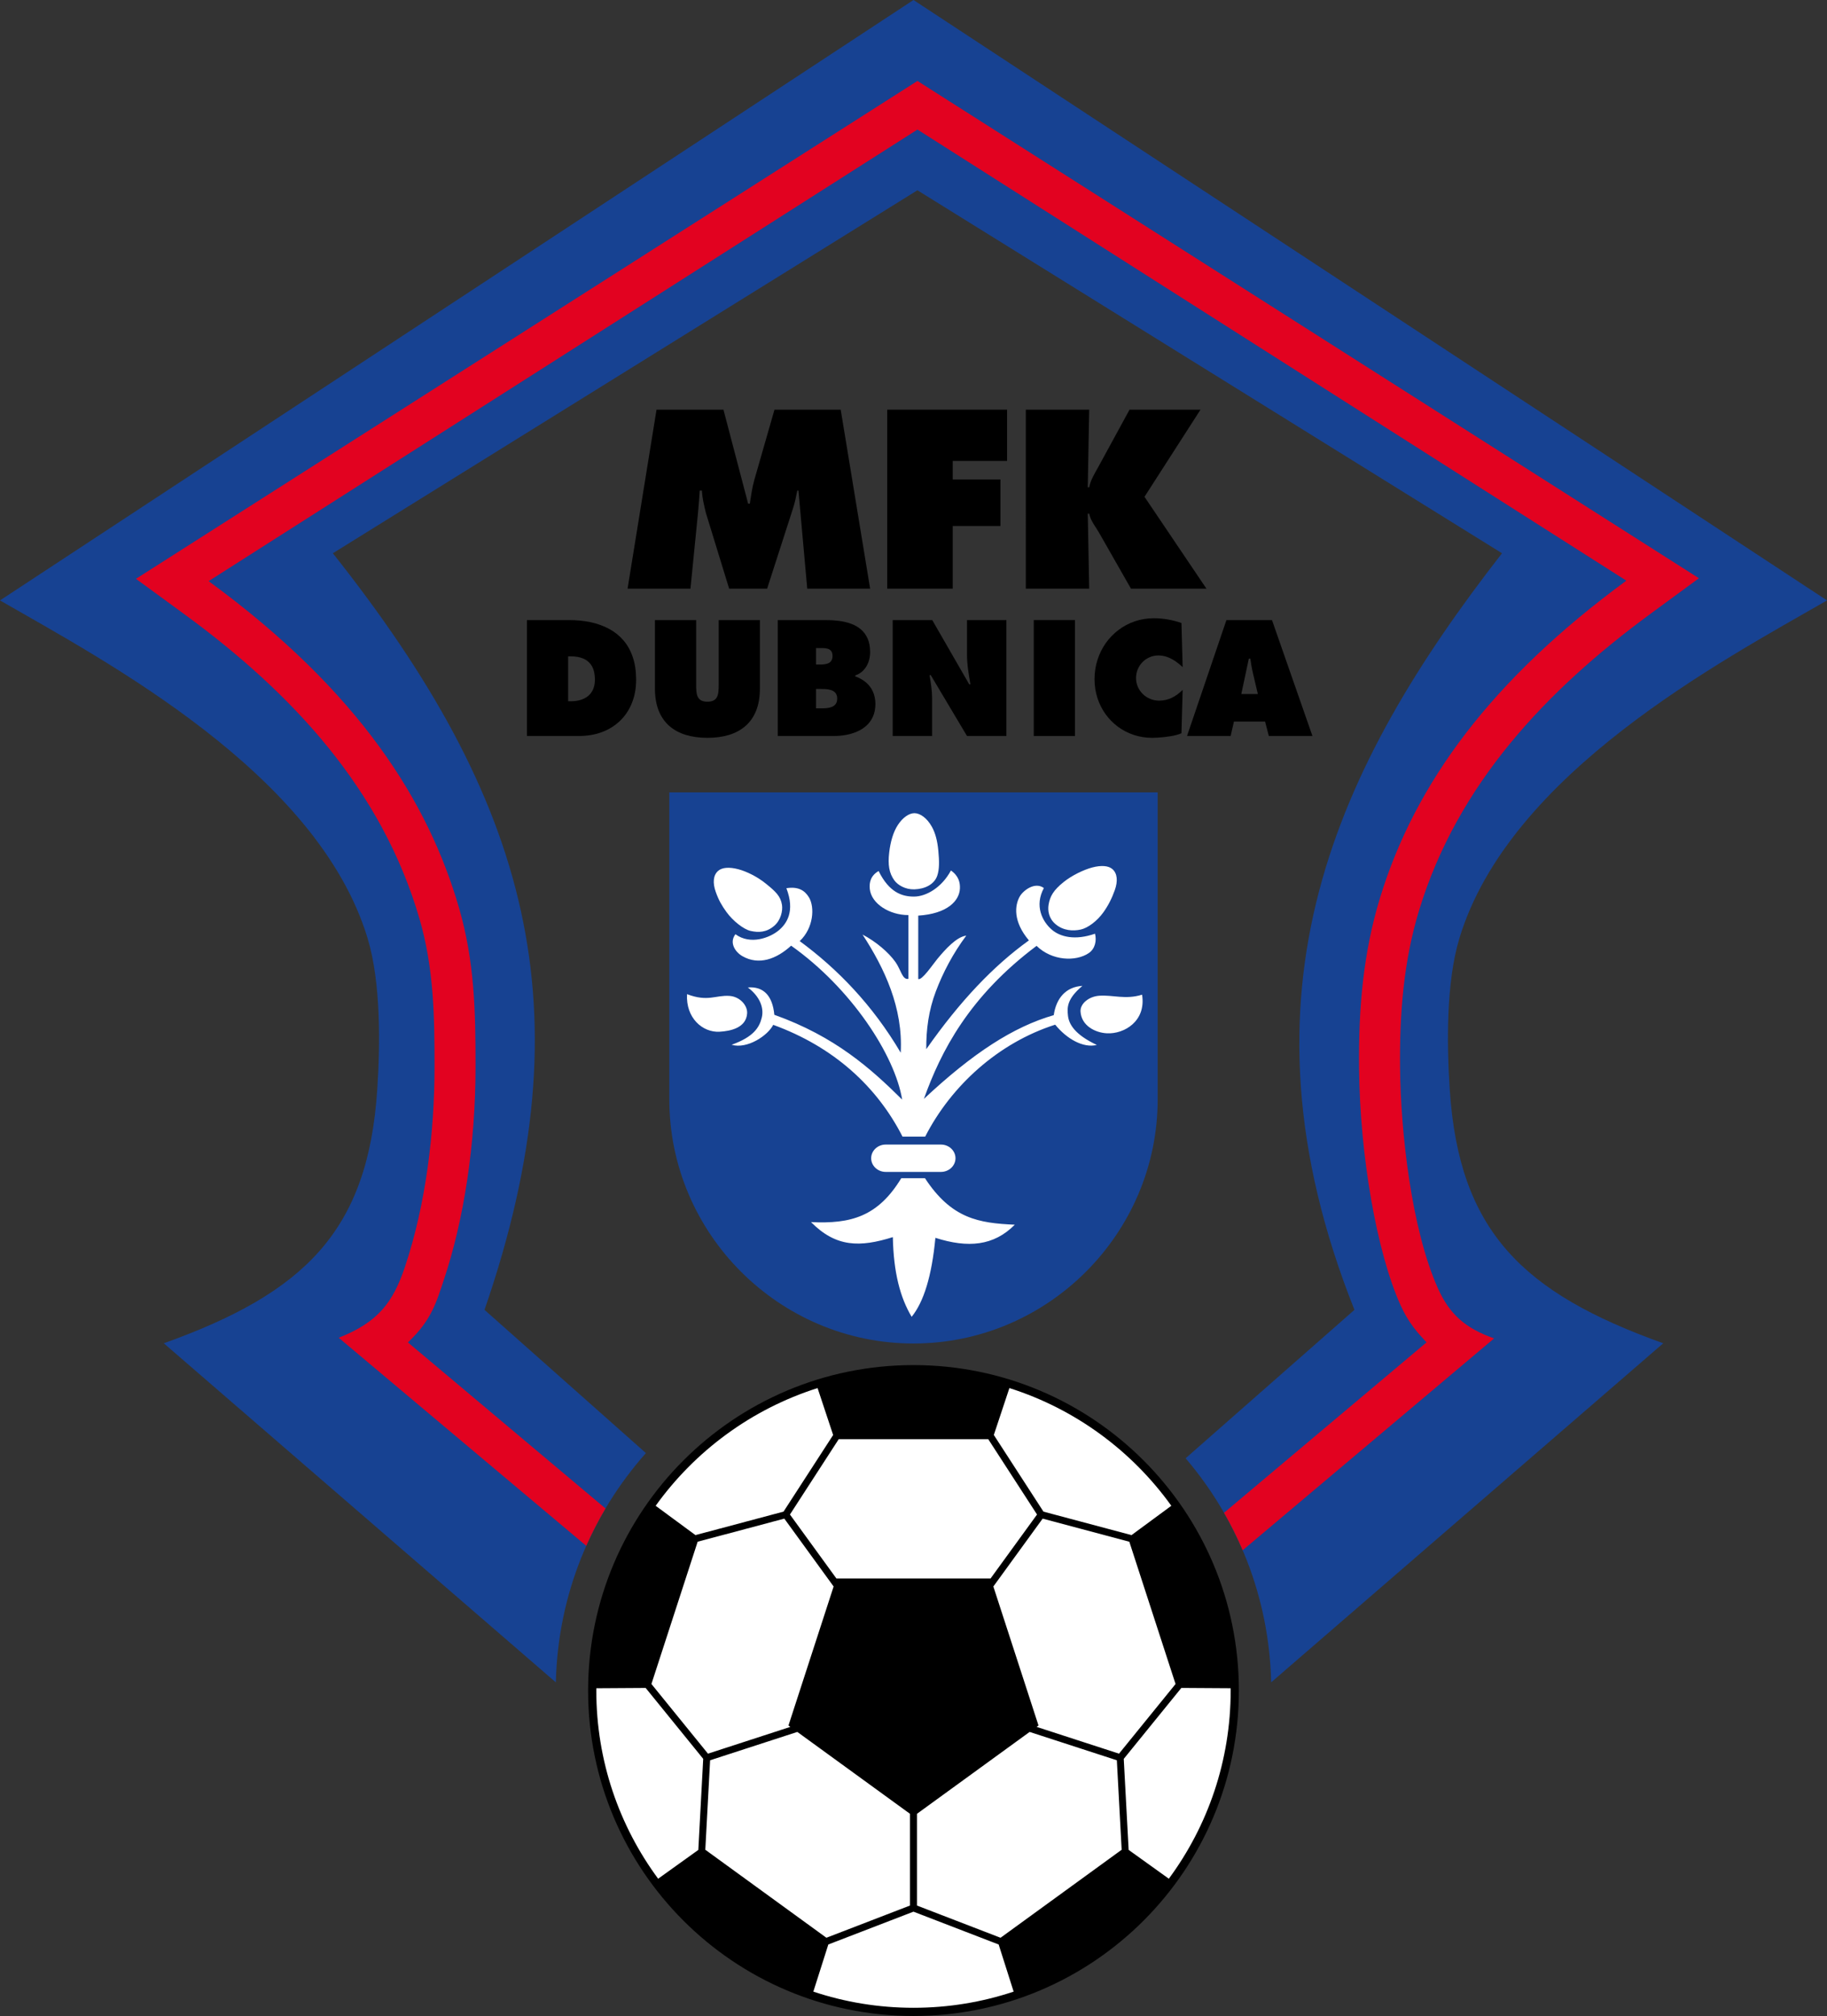 <?xml version="1.0" encoding="utf-8"?>
<!-- Generator: Adobe Illustrator 13.0.0, SVG Export Plug-In . SVG Version: 6.00 Build 14948)  -->
<!DOCTYPE svg PUBLIC "-//W3C//DTD SVG 1.1//EN" "http://www.w3.org/Graphics/SVG/1.1/DTD/svg11.dtd">
<svg version="1.1" id="Ebene_1" xmlns="http://www.w3.org/2000/svg" xmlns:xlink="http://www.w3.org/1999/xlink" x="0px" y="0px"
	 width="513.898px" height="566.929px" viewBox="0 0 513.898 566.929" enable-background="new 0 0 513.898 566.929"
	 xml:space="preserve">
<rect x="0" y="0" width="513.898" height="566.929" fill="#333333" stroke="none"/>
<path fill-rule="evenodd" clip-rule="evenodd" fill="#174292" d="M188.263,222.828H325.63v86.302
	c0,37.775-30.907,68.684-68.684,68.684h0.001c-37.776,0-68.684-30.908-68.684-68.684V222.828L188.263,222.828z"/>
<path fill-rule="evenodd" clip-rule="evenodd" fill="#FFFFFF" d="M249.13,321.867h15.54c2.25,0,4.09,1.732,4.09,3.848l0,0
	c0,2.115-1.84,3.848-4.09,3.848h-15.54c-2.249,0-4.089-1.732-4.089-3.848l0,0C245.041,323.599,246.881,321.867,249.13,321.867
	L249.13,321.867z"/>
<path fill-rule="evenodd" clip-rule="evenodd" fill="#FFFFFF" d="M253.503,331.339h6.678c7.459,11.379,15.11,12.625,25.264,13.066
	c-5.917,5.975-13.166,6.627-22.336,3.691c-1.025,10.881-3.324,18.074-6.678,22.213c-3.213-5.383-5.092-12.398-5.291-22.41
	c-9.263,2.906-15.976,2.887-23.013-4.223C239.325,344.224,246.945,342.128,253.503,331.339L253.503,331.339z"/>
<path fill-rule="evenodd" clip-rule="evenodd" fill="#FFFFFF" d="M210.354,277.691c3.343,2.527,4.578,5.671,3.927,8.431
	c-0.664,2.818-2.339,5.488-8.499,7.684c4.367,1.289,10.154-2.547,11.712-5.604c17.059,6.215,29.19,17.369,36.369,31.436h6.37
	c7.326-14.326,20.601-26.383,36.574-31.484c3.201,3.957,7.859,6.652,11.712,5.701c-6.246-2.926-7.872-5.881-8.122-8.252
	c-0.236-2.238-0.367-4.64,4.063-8.358c-4.605,0.264-7.362,3.404-8.064,8.231c-11.412,3.289-22.816,10.725-36.522,23.551
	c4.765-13.316,12.65-28.761,31.694-43.037c4.326,4.242,11.05,4.479,14.662,2.048c1.831-1.232,2.267-3.537,1.775-5.469
	c-5.604,1.973-9.781,0.899-12.136-1.116c-2.669-2.283-4.957-6.695-2.247-11.726c-2.544-1.868-5.857,0.714-6.811,2.419
	c-1.361,2.436-1.933,6.934,2.598,12.307c-9.931,7.14-19.349,17.006-28.868,30.591c-0.044-5.598,0.685-10.947,2.696-16.263
	s4.846-10.697,8.553-15.667c-2.749,0.338-5.9,3.861-8.113,6.523c-1.222,1.47-4.372,6.177-5.396,5.674v-17.825
	c8.167-0.515,11.58-4.15,11.724-7.634c0.067-1.605-0.304-3.508-2.529-5.059c-2.553,4.76-6.918,7.338-10.409,7.338
	c-3.384,0-6.972-1.19-9.933-7.189c-2.237,1.305-2.667,3.183-2.48,5.039c0.419,4.175,5.583,7.365,10.853,7.356v17.924
	c-1.673,0.383-2.109-2.549-3.595-4.667c-1.981-2.825-5.628-5.871-9.298-7.778c6.158,9.444,11.438,20.599,10.736,33.22
	c-7.885-13.4-17.833-23.622-28.407-31.385c3.909-3.665,4.258-9.521,2.617-12.273c-1.198-2.009-3.073-3.128-6.366-2.601
	c2.541,6.591-0.008,10.051-2.114,11.823c-2.529,2.128-8.017,4.206-12.218,1.118c-1.813,2.361-0.083,5,1.967,6.172
	c4.604,2.632,9.537,0.852,13.7-2.95c16.917,11.974,29.177,30.782,31.232,43.286c-8.846-8.766-18.91-17.768-35.958-23.85
	C217.285,279.807,214.587,277.344,210.354,277.691L210.354,277.691z"/>
<path fill-rule="evenodd" clip-rule="evenodd" fill="#FFFFFF" d="M257.202,228.679c1.618,0,3.523,1.35,4.895,3.787
	c1.001,1.777,1.576,4.01,1.834,6.75c0.278,2.943,0.322,5.223-0.297,7.034c-0.849,2.481-3.478,3.753-6.432,3.849
	c-2.516,0.082-4.677-1.183-5.655-2.541c-1.471-2.044-1.833-4.382-1.434-7.797c0.356-3.057,1.134-5.76,2.422-7.74
	C253.95,229.845,255.737,228.679,257.202,228.679L257.202,228.679z"/>
<path fill-rule="evenodd" clip-rule="evenodd" fill="#FFFFFF" d="M312.873,244.386c1.429,1.224,1.596,3.402,0.691,5.95
	c-0.853,2.4-1.926,4.451-3.232,6.261c-1.761,2.441-4.336,4.36-6.315,4.801c-2.189,0.487-4.942,0.358-7.152-1.538
	c-1.881-1.614-2.186-3.77-1.925-5.404c0.393-2.46,1.44-4.146,4.167-6.356c2.44-1.979,5.789-3.533,8.103-4.148
	C309.787,243.267,311.783,243.451,312.873,244.386L312.873,244.386z"/>
<path fill-rule="evenodd" clip-rule="evenodd" fill="#FFFFFF" d="M202.019,244.882c-1.429,1.224-1.595,3.402-0.69,5.95
	c0.852,2.4,1.721,3.856,3.026,5.666c1.762,2.441,4.799,4.856,6.778,5.297c2.189,0.487,4.43,0.458,6.639-1.438
	c1.881-1.614,2.443-4.266,2.182-5.9c-0.393-2.459-1.8-3.75-4.526-5.96c-2.439-1.979-5.43-3.434-7.743-4.049
	C205.105,243.762,203.109,243.947,202.019,244.882L202.019,244.882z"/>
<path fill-rule="evenodd" clip-rule="evenodd" fill="#FFFFFF" d="M193.249,279.575c-0.376,6.661,4.334,10.827,9.144,10.561
	c3.231-0.178,7.494-1.145,7.757-5.156c0.147-2.24-2.039-4.703-4.932-4.909C201.288,279.791,199.139,281.823,193.249,279.575
	L193.249,279.575z"/>
<path fill-rule="evenodd" clip-rule="evenodd" fill="#FFFFFF" d="M321.242,279.724c1.198,7.504-5.105,11.123-9.915,10.857
	c-3.23-0.178-7.134-2.086-7.396-6.098c-0.147-2.24,2.347-4.256,5.239-4.462C313.1,279.741,316.533,281.179,321.242,279.724
	L321.242,279.724z"/>
<path fill-rule="evenodd" clip-rule="evenodd" fill="#174292" d="M156.349,473.111L46.062,377.751
	c39.595-14.162,57.424-31.547,60.046-71.273c0.832-12.617,1.06-30.108-2.679-42.519C89.384,217.335,29.263,185.706,0,168.847
	L256.946,0l256.953,168.847c-29.263,16.859-89.383,48.489-103.429,95.113c-3.738,12.411-3.511,29.901-2.679,42.519
	c2.622,39.727,20.451,57.111,60.047,71.273L357.55,473.107c-0.539-24.029-9.508-45.979-24.061-63.016l47.487-41.74
	c-35.57-89.353-4.952-153.093,41.506-212.769L258.053,53.509L93.623,155.582c54.827,69.159,71.947,127.92,42.66,212.769
	l45.398,40.281C166.38,425.869,156.903,448.388,156.349,473.111L156.349,473.111z"/>
<path fill-rule="evenodd" clip-rule="evenodd" fill="#E20220" d="M464.28,172.587c-29.29,21.492-54.29,47.894-65.095,83.324
	c-4.417,14.488-5.531,29.263-5.381,44.351c0.184,18.131,3.185,45.344,10.629,61.99c3.321,7.424,7.796,11.297,15.822,14.133
	l-70.712,59.57c-1.548-3.627-3.301-7.146-5.247-10.539l56.964-47.918c-2.464-2.637-5.104-5.516-7.351-10.537
	c-6.737-15.063-11.387-42.098-11.634-66.582c-0.172-17.122,1.224-32.554,5.882-47.831c9.885-32.419,31.529-61.542,69.301-89.256
	L258.064,36.431L58.677,163.427c42.548,31.104,61.792,62.113,70.418,91.825c4.392,15.123,4.672,29.068,4.665,44.697
	c-0.01,22.031-3.307,43.201-8.909,59.938c-2.074,6.195-3.44,11.35-10.114,17.621l55.575,46.701
	c-2.001,3.381-3.812,6.885-5.415,10.504l-69.622-58.514c10.974-4.338,15.237-9.801,18.642-19.973
	c5.893-17.607,8.304-37.771,8.313-56.281c0.005-14.221-0.207-27.7-4.208-41.479c-10.622-36.583-35.97-63.667-66.15-85.731
	l-13.628-9.963L258.061,22.764l219.812,139.85L464.28,172.587L464.28,172.587z"/>
<path d="M176.523,165.542h17.69l2.137-21.496c0.1-1.001,0.189-2.014,0.256-3.038c0.078-1.024,0.145-2.036,0.211-3.038h0.601
	c0.078,1.057,0.212,2.103,0.423,3.139c0.201,1.023,0.445,2.069,0.712,3.137l6.542,21.296h10.681l7.277-22.564
	c0.266-0.812,0.489-1.635,0.678-2.481c0.189-0.846,0.368-1.692,0.524-2.526h0.333l2.471,27.572h17.691l-8.278-50.336h-18.626
	l-5.673,19.761c-0.29,1.067-0.535,2.18-0.735,3.316c-0.189,1.123-0.368,2.247-0.535,3.36h-0.467l-6.943-26.437h-18.825
	L176.523,165.542L176.523,165.542z"/>
<polygon points="249.557,165.542 267.982,165.542 267.982,147.918 281.4,147.918 281.4,134.833 267.982,134.833 267.982,129.627 
	283.27,129.627 283.27,115.207 249.557,115.207 249.557,165.542 "/>
<path d="M288.544,165.542h17.824l-0.401-21.096h0.401c0.145,0.689,0.389,1.357,0.733,2.014c0.346,0.656,0.734,1.302,1.158,1.936
	c0.423,0.634,0.813,1.28,1.179,1.925l8.679,15.221h21.229l-17.424-25.835l15.755-24.5h-19.961l-8.812,16.155
	c-0.523,0.89-1.013,1.803-1.491,2.737c-0.479,0.923-0.823,1.902-1.046,2.938h-0.401l0.401-21.831h-17.824V165.542L288.544,165.542z"
	/>
<path d="M148.219,206.974h14.68c2.347-0.007,4.498-0.375,6.451-1.109c1.953-0.736,3.639-1.794,5.068-3.171
	c1.432-1.376,2.539-3.04,3.322-4.986c0.782-1.945,1.185-4.129,1.191-6.557c-0.006-2.391-0.316-4.502-0.938-6.34
	c-0.62-1.838-1.494-3.415-2.637-4.741c-1.136-1.319-2.489-2.399-4.054-3.235c-1.565-0.843-3.3-1.463-5.203-1.867
	c-1.904-0.396-3.927-0.597-6.077-0.59h-11.803V206.974L148.219,206.974z M159.811,184.58h0.718c1.417-0.007,2.63,0.217,3.646,0.67
	c1.015,0.454,1.797,1.168,2.34,2.126c0.543,0.965,0.817,2.211,0.824,3.732c-0.007,1.066-0.175,1.989-0.522,2.759
	c-0.345,0.771-0.824,1.398-1.437,1.896c-0.622,0.49-1.341,0.857-2.166,1.088c-0.824,0.238-1.72,0.353-2.687,0.353h-0.718V184.58
	L159.811,184.58z"/>
<path d="M202.154,174.377v18.157c0.007,0.642-0.012,1.254-0.062,1.823c-0.044,0.577-0.169,1.088-0.367,1.536
	c-0.191,0.446-0.508,0.792-0.945,1.052c-0.43,0.252-1.03,0.381-1.797,0.389c-0.762-0.007-1.36-0.136-1.799-0.389
	c-0.437-0.259-0.747-0.605-0.944-1.052c-0.198-0.447-0.317-0.959-0.367-1.536c-0.049-0.568-0.071-1.181-0.063-1.823v-18.157h-11.591
	v19.281c0.007,2.379,0.358,4.432,1.05,6.175c0.699,1.736,1.693,3.177,2.981,4.309c1.298,1.131,2.849,1.974,4.662,2.529
	c1.804,0.547,3.834,0.821,6.07,0.821c2.241,0,4.266-0.274,6.07-0.821c1.813-0.555,3.362-1.398,4.66-2.529
	c1.29-1.131,2.291-2.572,2.982-4.309c0.691-1.743,1.043-3.796,1.051-6.175v-19.281H202.154L202.154,174.377z"/>
<path d="M218.779,206.974h15.779c1.127,0,2.248-0.093,3.355-0.295c1.115-0.195,2.172-0.512,3.166-0.944
	c0.995-0.433,1.883-0.994,2.65-1.692c0.776-0.7,1.382-1.557,1.826-2.559c0.444-1.002,0.67-2.169,0.678-3.508
	c-0.008-1.313-0.241-2.472-0.699-3.481c-0.458-1.016-1.114-1.88-1.96-2.594c-0.846-0.712-1.848-1.282-3.01-1.699v-0.259
	c0.93-0.317,1.706-0.807,2.326-1.47c0.62-0.67,1.087-1.441,1.397-2.321c0.31-0.879,0.464-1.794,0.464-2.752
	c-0.006-1.491-0.24-2.767-0.705-3.818c-0.458-1.051-1.1-1.917-1.909-2.601c-0.812-0.677-1.742-1.21-2.8-1.585
	c-1.065-0.382-2.193-0.648-3.392-0.8c-1.207-0.151-2.425-0.223-3.674-0.216h-13.494V206.974L218.779,206.974z M229.524,186.871
	v-4.625h0.803c0.429-0.007,0.867-0.007,1.318,0.008c0.445,0.014,0.86,0.087,1.242,0.202c0.38,0.122,0.69,0.345,0.93,0.655
	c0.233,0.317,0.352,0.771,0.359,1.362c-0.007,0.556-0.113,0.987-0.324,1.312c-0.212,0.331-0.485,0.568-0.839,0.721
	c-0.345,0.158-0.733,0.259-1.156,0.302c-0.423,0.051-0.846,0.073-1.275,0.064H229.524L229.524,186.871z M229.524,193.745h1.141
	c0.479-0.007,0.987,0.007,1.537,0.036c0.55,0.029,1.08,0.124,1.573,0.289c0.5,0.159,0.903,0.425,1.22,0.8
	c0.317,0.375,0.486,0.9,0.494,1.578c-0.008,0.67-0.163,1.188-0.459,1.57c-0.295,0.375-0.684,0.649-1.155,0.814
	c-0.473,0.166-0.973,0.274-1.509,0.31c-0.537,0.043-1.043,0.058-1.53,0.051h-1.311V193.745L229.524,193.745z"/>
<path d="M251.098,206.974h11.083v-10.592c-0.008-1.081-0.078-2.154-0.219-3.234c-0.134-1.075-0.304-2.177-0.501-3.292h0.338
	l10.195,17.119h11.084v-32.596h-11.084v9.77c0.015,1.384,0.12,2.774,0.311,4.165c0.197,1.391,0.423,2.774,0.662,4.136h-0.338
	l-10.407-18.07h-11.125V206.974L251.098,206.974z"/>
<polygon points="290.778,206.974 302.369,206.974 302.369,174.377 290.778,174.377 290.778,206.974 "/>
<path d="M332.318,175.198c-1.234-0.432-2.511-0.763-3.828-0.994c-1.319-0.23-2.638-0.346-3.956-0.346
	c-1.876,0.007-3.651,0.295-5.322,0.865c-1.672,0.569-3.201,1.376-4.584,2.421c-1.381,1.044-2.58,2.277-3.587,3.696
	c-1.009,1.426-1.784,2.99-2.334,4.704c-0.551,1.716-0.832,3.523-0.84,5.433c0.008,1.867,0.275,3.625,0.812,5.289
	c0.535,1.658,1.29,3.17,2.27,4.541c0.98,1.368,2.143,2.55,3.491,3.551c1.338,0.995,2.827,1.767,4.455,2.306
	c1.622,0.548,3.349,0.822,5.174,0.829c0.423,0,0.91-0.015,1.474-0.051c0.565-0.029,1.165-0.08,1.792-0.144s1.254-0.151,1.875-0.252
	c0.621-0.101,1.198-0.223,1.733-0.367c0.536-0.145,0.995-0.303,1.376-0.483l0.339-12.191c-0.925,0.938-1.932,1.679-3.019,2.213
	c-1.092,0.532-2.298,0.807-3.624,0.814c-0.874-0.007-1.698-0.166-2.474-0.49c-0.776-0.317-1.467-0.763-2.065-1.339
	c-0.593-0.577-1.065-1.248-1.41-2.018c-0.339-0.771-0.516-1.607-0.522-2.507c0.007-0.894,0.169-1.723,0.494-2.486
	c0.33-0.771,0.781-1.441,1.354-2.025c0.577-0.576,1.248-1.03,2.01-1.354c0.754-0.324,1.571-0.483,2.446-0.49
	c0.874,0.007,1.713,0.159,2.517,0.455c0.804,0.302,1.565,0.699,2.284,1.188c0.718,0.497,1.389,1.044,2.01,1.643L332.318,175.198
	L332.318,175.198z"/>
<path d="M347.081,202.91h8.756l1.059,4.064h12.268l-11.38-32.596h-12.817l-11.083,32.596h12.268L347.081,202.91L347.081,202.91z
	 M349.153,195.172l2.116-9.943h0.423c0.106,0.691,0.211,1.391,0.331,2.096c0.119,0.707,0.26,1.405,0.43,2.097l1.354,5.75H349.153
	L349.153,195.172z"/>
<path fill-rule="evenodd" clip-rule="evenodd" fill="#FFFFFF" d="M256.946,385.039c49.901,0,90.369,40.469,90.369,90.369
	s-40.468,90.369-90.369,90.369s-90.368-40.469-90.368-90.369S207.045,385.039,256.946,385.039L256.946,385.039z"/>
<path fill-rule="evenodd" clip-rule="evenodd" d="M256.946,383.886c50.538,0,91.522,40.984,91.522,91.521
	s-40.984,91.521-91.522,91.521c-50.537,0-91.521-40.984-91.521-91.521S206.409,383.886,256.946,383.886L256.946,383.886z
	 M224.272,487.048l-24.535,7.971l-1.35,25.162l34.063,24.748l23.516-9.061v-25.793L224.272,487.048L224.272,487.048z
	 M196.423,520.228l1.375-25.613l-16.19-19.939l-13.871,0.088l-0.007,0.645c0,19.811,6.464,38.113,17.393,52.92L196.423,520.228
	L196.423,520.228z M183.232,473.568l15.905,19.59l23.178-7.533l-0.535-0.389l12.701-39.088l-13.87-19.09l-24.377,6.498
	L183.232,473.568L183.232,473.568z M195.612,431.695l24.784-6.605l13.951-21.545l-4.38-13.195
	c-18.536,5.877-34.45,17.646-45.546,33.104L195.612,431.695L195.612,431.695z M235.92,404.716l-13.725,21.193l13.07,17.988h43.36
	l13.07-17.99l-13.724-21.191H235.92L235.92,404.716z M279.543,403.537l13.96,21.559l24.769,6.602l11.198-8.246
	c-11.096-15.459-27.012-27.227-45.548-33.102L279.543,403.537L279.543,403.537z M317.656,433.56l-24.378-6.5l-13.868,19.09
	l12.699,39.086l-0.535,0.391l23.182,7.533l15.903-19.586L317.656,433.56L317.656,433.56z M332.288,474.671l-16.2,19.953
	l1.376,25.598l11.304,8.105c10.93-14.805,17.394-33.109,17.394-52.92l-0.007-0.648L332.288,474.671L332.288,474.671z M315.5,520.183
	l-1.352-25.164l-24.532-7.971l-31.692,23.027v25.797l23.512,9.061L315.5,520.183L315.5,520.183z M280.903,546.826l-23.963-9.234
	l-23.95,9.229l-4.214,13.258c8.854,2.947,18.326,4.545,28.17,4.545c9.844,0,19.314-1.598,28.171-4.545L280.903,546.826
	L280.903,546.826z"/>
</svg>
